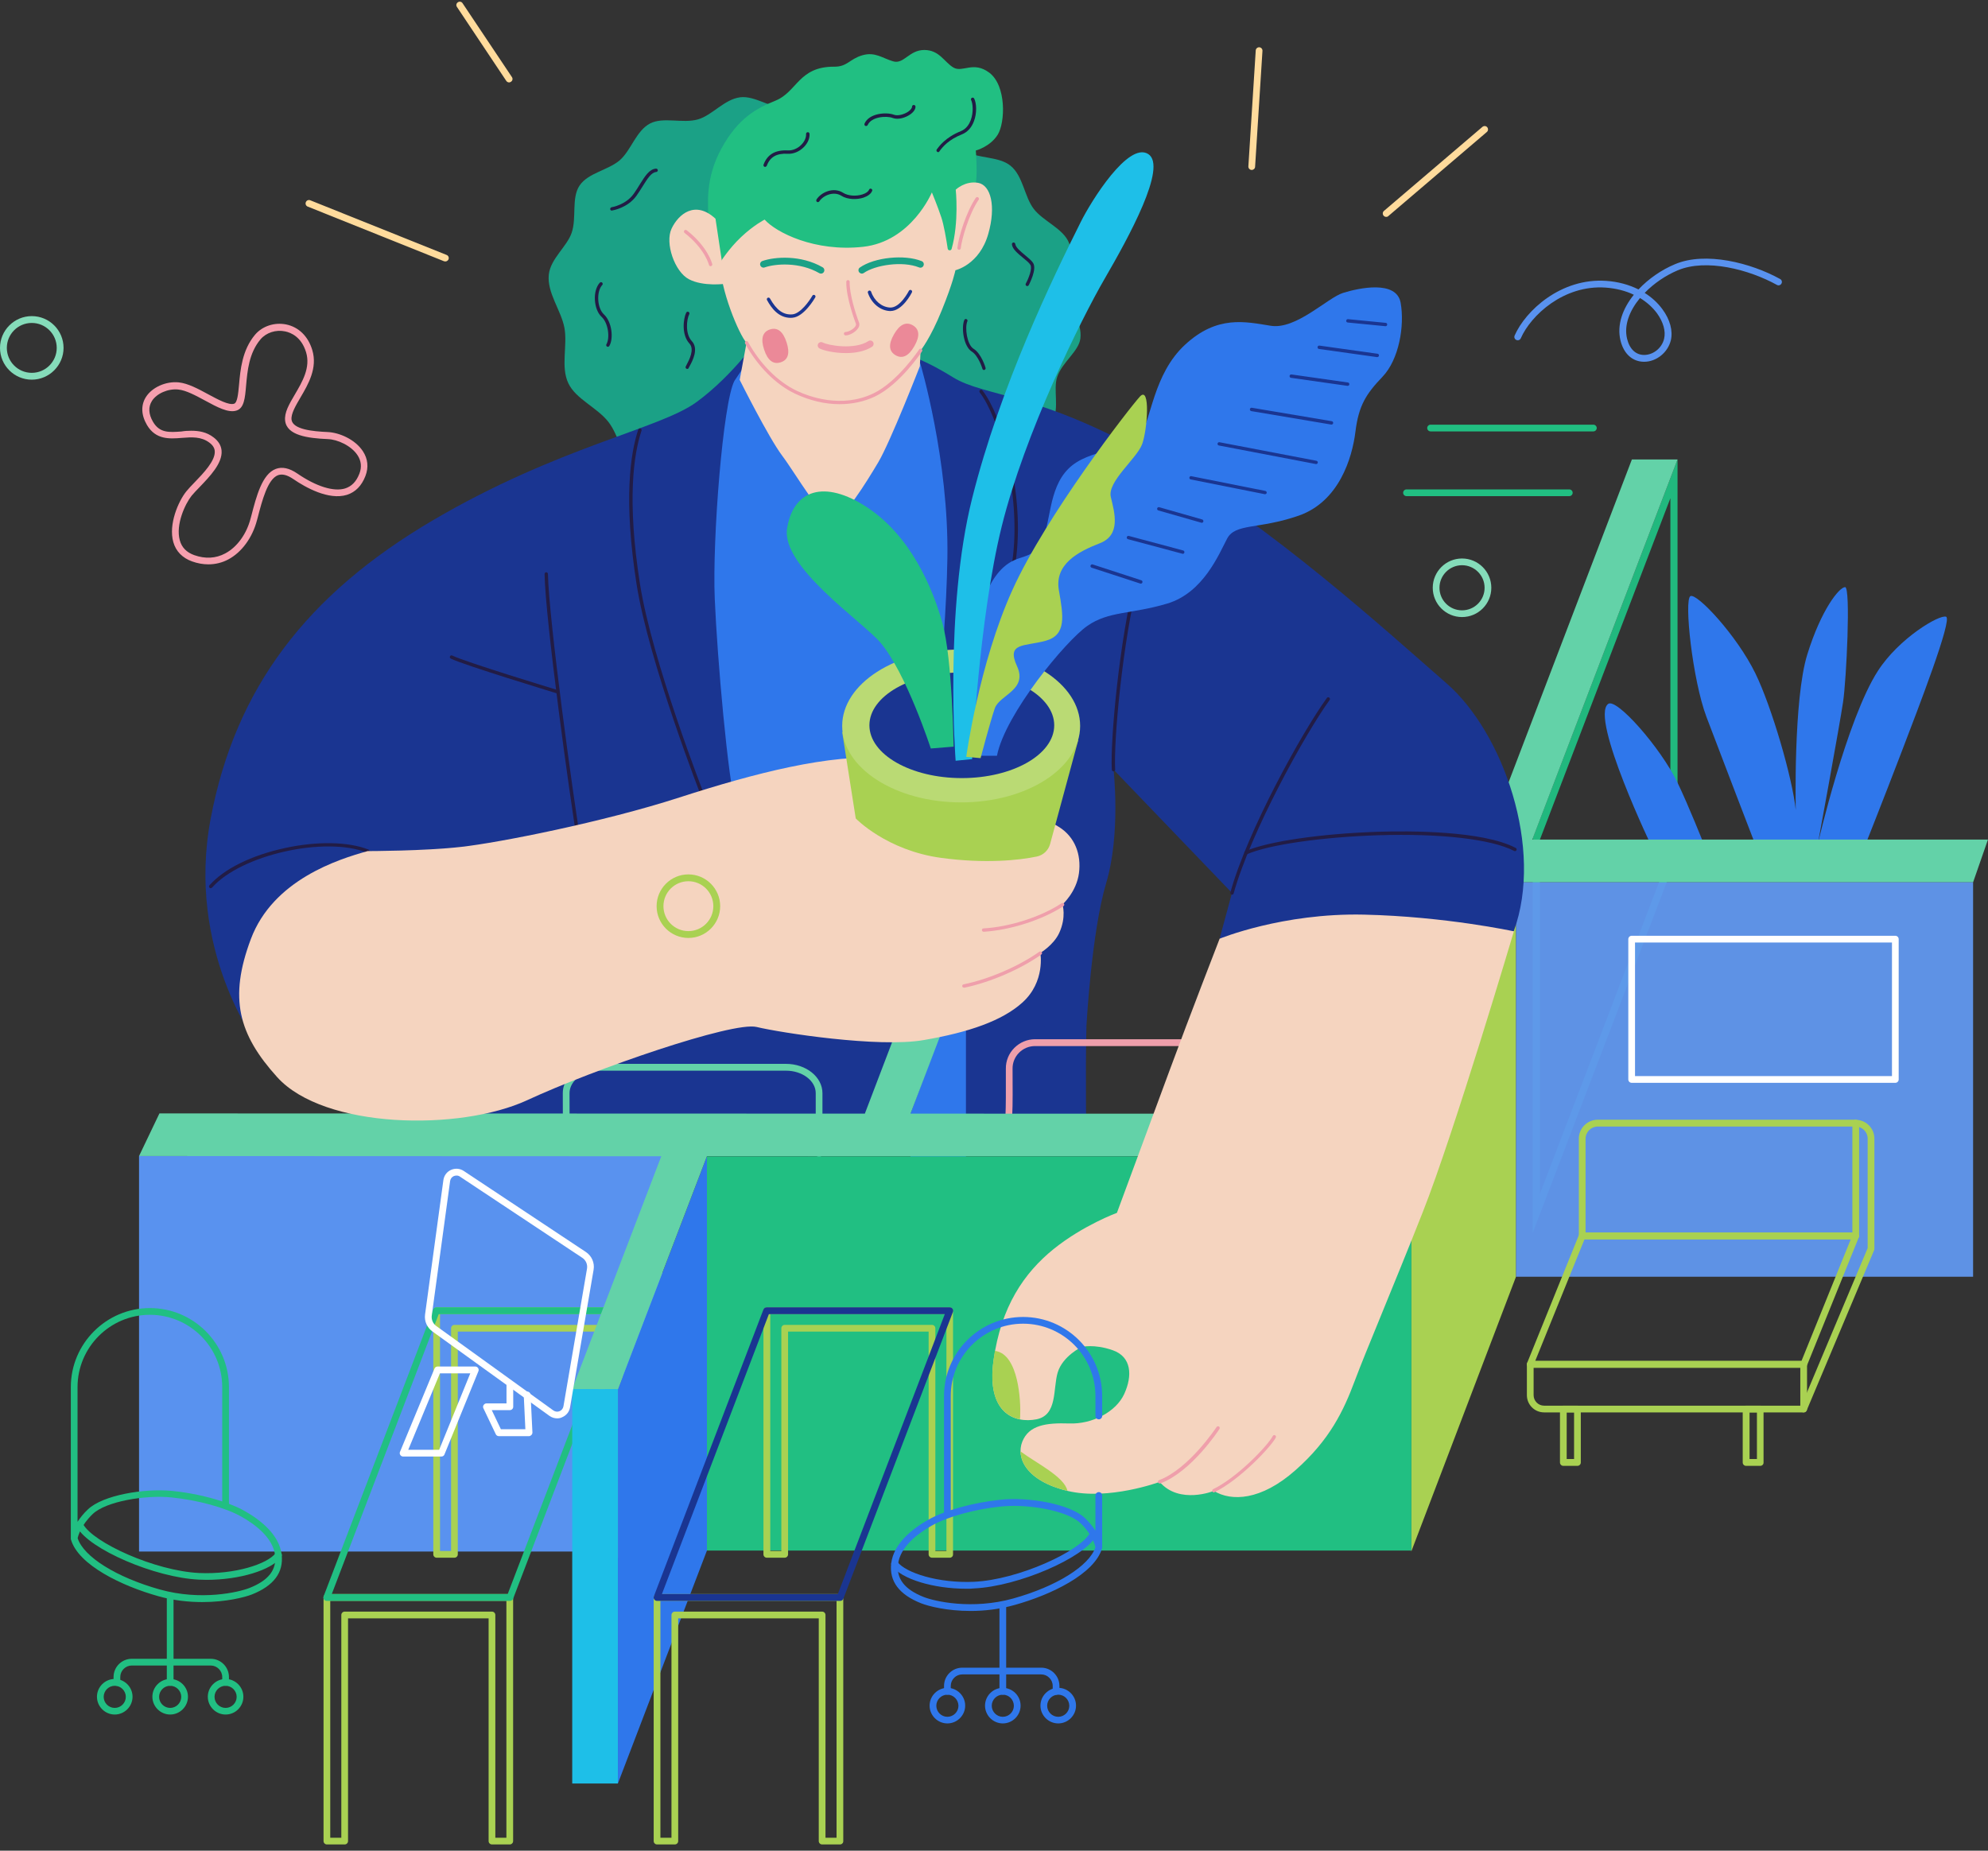<svg width="290" height="270" viewBox="0 0 290 270" fill="none" xmlns="http://www.w3.org/2000/svg">
<rect x="0" y="0" width="290" height="270" fill="#333333" stroke="none"/>
<path d="M158.484 149.719C158.31 156.38 158.484 167.708 158.484 167.708L70.137 165.904L72.652 149.703C72.652 149.703 106.684 136.207 117.19 137.821C127.711 139.466 158.484 149.719 158.484 149.719Z" fill="#1A3591"/>
<path d="M96.622 168.657H20.283V226.358H96.622V168.657Z" fill="#5992EF"/>
<path d="M29.523 233.731C27.545 233.731 25.33 233.51 23.052 232.861C17.862 231.405 11.439 228.368 10.347 224.602C10.347 224.586 10.331 224.555 10.331 224.539C10.331 224.507 10.331 224.475 10.331 224.444V202.373C10.331 196.013 15.505 190.839 21.865 190.839C28.226 190.839 33.399 196.013 33.399 202.373V219.397C34.269 219.729 35.06 220.077 35.709 220.457C37.971 221.738 40.74 223.89 41.088 226.817C41.389 229.412 39.933 231.358 36.737 232.624C35.677 233.035 32.972 233.731 29.523 233.731ZM11.328 224.412C12.198 227.133 16.992 230.124 23.321 231.896C29.317 233.573 34.791 232.307 36.389 231.674C39.158 230.583 40.376 229.032 40.123 226.896C39.823 224.381 37.307 222.45 35.234 221.28C32.893 219.951 28.89 218.859 25.014 218.463C21.169 218.084 15.442 219.033 13.511 220.9C11.819 222.529 11.407 224.032 11.328 224.412ZM21.865 191.82C16.043 191.82 11.312 196.55 11.312 202.373V222.023C11.676 221.469 12.151 220.837 12.815 220.219C14.999 218.115 21.043 217.118 25.109 217.514C27.64 217.767 30.235 218.321 32.418 219.049V202.373C32.418 196.55 27.688 191.82 21.865 191.82Z" fill="#21BF82"/>
<path d="M30.14 230.488C29.76 230.488 29.38 230.472 29.001 230.456C22.593 230.155 12.973 226.01 11.249 222.814C11.122 222.577 11.201 222.276 11.454 222.15C11.692 222.023 11.992 222.102 12.119 222.355C13.575 225.045 22.577 229.174 29.048 229.491C34.253 229.728 39.031 228.178 40.218 226.58C40.376 226.358 40.693 226.311 40.914 226.469C41.136 226.627 41.183 226.944 41.025 227.165C39.569 229.095 34.934 230.488 30.14 230.488Z" fill="#21BF82"/>
<path d="M32.909 250.138C31.485 250.138 30.314 248.967 30.314 247.543C30.314 246.119 31.485 244.949 32.909 244.949C34.333 244.949 35.503 246.119 35.503 247.543C35.503 248.967 34.349 250.138 32.909 250.138ZM32.909 245.945C32.023 245.945 31.295 246.673 31.295 247.559C31.295 248.445 32.023 249.173 32.909 249.173C33.795 249.173 34.523 248.445 34.523 247.559C34.523 246.673 33.795 245.945 32.909 245.945Z" fill="#21BF82"/>
<path d="M24.824 250.138C23.4 250.138 22.229 248.967 22.229 247.543C22.229 246.119 23.4 244.949 24.824 244.949C26.248 244.949 27.419 246.119 27.419 247.543C27.419 248.967 26.248 250.138 24.824 250.138ZM24.824 245.945C23.938 245.945 23.21 246.673 23.21 247.559C23.21 248.445 23.938 249.173 24.824 249.173C25.71 249.173 26.438 248.445 26.438 247.559C26.438 246.673 25.71 245.945 24.824 245.945Z" fill="#21BF82"/>
<path d="M16.739 250.138C15.315 250.138 14.144 248.967 14.144 247.543C14.144 246.119 15.315 244.949 16.739 244.949C18.163 244.949 19.334 246.119 19.334 247.543C19.334 248.967 18.163 250.138 16.739 250.138ZM16.739 245.945C15.853 245.945 15.125 246.673 15.125 247.559C15.125 248.445 15.853 249.173 16.739 249.173C17.625 249.173 18.353 248.445 18.353 247.559C18.353 246.673 17.625 245.945 16.739 245.945Z" fill="#21BF82"/>
<path d="M32.909 245.945C32.64 245.945 32.418 245.724 32.418 245.455V244.664C32.418 243.746 31.659 242.987 30.741 242.987H19.223C18.305 242.987 17.546 243.746 17.546 244.664V245.455C17.546 245.724 17.324 245.945 17.055 245.945C16.786 245.945 16.565 245.724 16.565 245.455V244.664C16.565 243.192 17.767 242.006 19.223 242.006H30.741C32.212 242.006 33.399 243.208 33.399 244.664V245.455C33.399 245.724 33.178 245.945 32.909 245.945Z" fill="#21BF82"/>
<path d="M24.824 245.945C24.555 245.945 24.334 245.724 24.334 245.455V232.94C24.334 232.671 24.555 232.449 24.824 232.449C25.093 232.449 25.314 232.671 25.314 232.94V245.455C25.314 245.724 25.093 245.945 24.824 245.945Z" fill="#21BF82"/>
<path d="M90.372 227.26H87.778C87.509 227.26 87.287 227.038 87.287 226.769V194.272H66.782V226.769C66.782 227.038 66.561 227.26 66.292 227.26H63.697C63.428 227.26 63.207 227.038 63.207 226.769V191.218C63.207 190.95 63.428 190.728 63.697 190.728H90.372C90.641 190.728 90.863 190.95 90.863 191.218V226.769C90.863 227.038 90.641 227.26 90.372 227.26ZM88.268 226.279H89.882V191.725H64.188V226.279H65.802V193.782C65.802 193.513 66.023 193.291 66.292 193.291H87.778C88.047 193.291 88.268 193.513 88.268 193.782V226.279Z" fill="#A9D152"/>
<path d="M74.361 269.092H71.766C71.497 269.092 71.276 268.871 71.276 268.602V236.104H50.771V268.602C50.771 268.871 50.55 269.092 50.281 269.092H47.686C47.417 269.092 47.196 268.871 47.196 268.602V233.051C47.196 232.782 47.417 232.56 47.686 232.56H74.361C74.63 232.56 74.852 232.782 74.852 233.051V268.602C74.852 268.871 74.63 269.092 74.361 269.092ZM72.257 268.111H73.871V233.557H48.176V268.111H49.79V235.614C49.79 235.345 50.012 235.123 50.281 235.123H71.766C72.035 235.123 72.257 235.345 72.257 235.614V268.111Z" fill="#A9D152"/>
<path d="M74.393 233.557H47.67C47.512 233.557 47.354 233.478 47.259 233.335C47.164 233.193 47.148 233.035 47.212 232.877L63.191 191.044C63.27 190.855 63.444 190.728 63.65 190.728H90.373C90.531 190.728 90.689 190.807 90.784 190.95C90.879 191.092 90.895 191.25 90.832 191.408L74.852 233.24C74.788 233.43 74.599 233.557 74.393 233.557ZM48.398 232.56H74.061L89.661 191.725H63.998L48.398 232.56Z" fill="#21BF82"/>
<path d="M103.125 226.216L90.135 260.201V202.658L103.125 168.689V226.216Z" fill="#2F77EB"/>
<path d="M221.153 186.25L205.87 226.358V168.831L221.153 128.723V186.25Z" fill="#A9D152"/>
<path d="M140.907 198.133L132.822 220.014V162.471L140.907 140.59V198.133Z" fill="#2F77EB"/>
<path d="M176.077 165.208C175.808 165.208 175.587 164.986 175.587 164.717V155.889C175.587 154.085 174.116 152.614 172.312 152.614H150.985C150.098 152.614 149.276 152.962 148.659 153.579C148.042 154.196 147.694 155.035 147.709 155.921C147.725 158.294 147.741 161.379 147.662 162.582C147.646 162.85 147.409 163.056 147.14 163.04C146.871 163.025 146.665 162.787 146.681 162.518C146.728 161.585 146.744 159.306 146.729 155.921C146.713 154.781 147.156 153.69 147.963 152.883C148.769 152.076 149.845 151.617 150.985 151.617H172.296C174.654 151.617 176.568 153.532 176.568 155.889V164.717C176.568 164.986 176.346 165.208 176.077 165.208Z" fill="#EF9FAB"/>
<path d="M119.484 168.799C119.215 168.799 118.994 168.578 118.994 168.309V159.481C118.994 157.677 117.048 156.205 114.659 156.205H87.414C86.037 156.205 84.772 156.68 83.949 157.519C83.379 158.104 83.079 158.784 83.079 159.496C83.095 161.87 83.111 164.971 83.031 166.173C83.016 166.442 82.778 166.648 82.509 166.632C82.24 166.616 82.035 166.379 82.05 166.11C82.114 165.176 82.129 162.898 82.098 159.512C82.082 158.531 82.493 157.582 83.253 156.823C84.265 155.794 85.784 155.209 87.414 155.209H114.659C117.586 155.209 119.975 157.123 119.975 159.481V168.309C119.975 168.578 119.753 168.799 119.484 168.799Z" fill="#63D2A8"/>
<g opacity="0.95">
<path d="M243.667 72.683V124.372L224.634 174.179V122.49L243.667 72.683ZM244.711 67.035L223.59 122.3V179.843L244.711 124.578V67.035Z" fill="#21BF82"/>
</g>
<path d="M241.136 123.93C241.136 123.93 231.896 104.738 234.586 102.697C235.804 101.764 242.212 109.057 244.664 114.089C246.294 117.443 248.62 123.328 248.62 123.328L256.008 123.091C256.008 123.091 250.977 110.022 248.936 104.611C246.895 99.216 245.629 87.461 246.594 86.97C247.56 86.496 253.382 92.73 256.072 98.251C258.461 103.156 261.467 113.487 261.957 118.17C261.957 118.17 261.593 102.096 263.634 95.498C265.675 88.901 268.317 85.657 269.156 85.657C269.994 85.657 269.346 99.216 268.855 102.444C268.381 105.687 265.185 123.075 265.185 123.075C265.185 123.075 269.377 104.96 273.934 97.887C277.019 93.093 282.937 89.613 283.886 89.977C284.851 90.34 279.851 103.267 277.415 109.643C274.899 116.24 271.656 124.404 271.656 124.404L241.136 123.93Z" fill="#2F77EB"/>
<path d="M223.526 122.49L244.711 67.035H238.05L201.598 162.486L132.821 162.471L141.223 140.447H134.562L126.16 162.471L23.257 162.439L20.283 168.657L96.463 168.689L83.474 202.657H90.135L103.124 168.689L205.869 168.704L221.153 128.723H287.825L289.992 122.49H223.526Z" fill="#63D2A8"/>
<path d="M90.135 202.658H83.474V260.201H90.135V202.658Z" fill="#1EBFE8"/>
<path d="M205.885 168.704H103.124V226.216H205.885V168.704Z" fill="#21BF82"/>
<path opacity="0.95" d="M287.825 128.723H221.153V186.266H287.825V128.723Z" fill="#6198EF"/>
<path d="M80.057 40.059C80.31 37.734 82.715 35.978 83.395 33.952C84.139 31.769 83.332 28.905 84.534 27.086C85.768 25.219 88.727 24.839 90.42 23.368C92.065 21.928 92.809 19.049 94.85 18.004C96.764 17.023 99.581 18.052 101.811 17.419C103.884 16.834 105.688 14.46 107.998 14.191C110.134 13.938 112.459 15.805 114.785 15.837C116.937 15.853 119.294 14.017 121.588 14.286C123.93 14.555 125.86 16.897 128.028 17.387C130.338 17.909 133.091 16.644 135.179 17.403C137.41 18.21 138.676 20.963 140.622 22.023C142.694 23.162 145.716 22.782 147.425 24.191C149.244 25.678 149.434 28.7 150.795 30.472C152.203 32.307 155.067 33.304 155.937 35.424C156.791 37.512 155.446 40.218 155.715 42.544C155.969 44.727 157.915 47.037 157.598 49.41C157.345 51.277 154.94 52.859 154.228 54.963C153.595 56.83 154.576 59.536 153.548 61.419C152.599 63.175 149.798 63.824 148.501 65.485C147.251 67.067 147.283 69.946 145.7 71.339C144.197 72.668 141.365 72.288 139.53 73.364C137.805 74.376 136.777 77.05 134.768 77.762C132.901 78.427 130.417 77.019 128.281 77.351C126.335 77.667 124.436 79.803 122.269 79.803C119.627 79.803 117.19 77.572 114.627 77.082C112.032 76.591 108.947 77.762 106.51 76.829C104.042 75.879 102.539 72.937 100.293 71.608C98.014 70.247 94.708 70.31 92.746 68.602C90.736 66.861 90.341 63.586 88.743 61.545C87.097 59.441 84.012 58.239 82.905 55.913C81.766 53.508 82.81 50.407 82.335 47.828C81.861 45.281 79.772 42.718 80.057 40.059Z" fill="#1BA186"/>
<path d="M113.092 14.698C116.304 13.416 116.478 9.698 121.699 9.73C123.598 9.745 123.914 8.622 125.781 8.068C127.664 7.515 128.755 8.511 130.306 8.954C131.856 9.397 132.616 7.293 134.831 7.293C137.046 7.293 137.758 9.081 139.087 9.856C140.416 10.631 141.982 8.859 144.308 10.6C146.824 12.483 146.649 17.878 145.542 19.65C144.434 21.422 142.346 21.96 142.346 21.96C142.346 21.96 142.678 26.042 142.235 27.038C141.792 28.035 138.976 38.794 138.976 38.794L104.928 39.395C104.928 39.395 103.488 34.538 103.378 32.228C103.267 29.918 102.824 26.042 105.26 21.627C107.681 17.229 110.339 15.805 113.092 14.698Z" fill="#21BF82"/>
<path d="M104.374 31.911C101.4 29.158 98.963 31.247 97.967 33.351C96.97 35.455 98.41 39.648 100.498 40.74C102.602 41.847 105.798 41.404 105.798 41.404L104.374 31.911Z" fill="#F5D4BF"/>
<path d="M121.05 50.027C129.689 50.027 134.372 52.179 139.039 55.058C143.723 57.938 151.633 57.21 168.547 66.94C185.46 76.655 202.737 92.492 211.012 99.691C219.286 106.89 225.219 123.803 220.821 135.859L177.913 136.935L179.717 130.274L162.439 112.285C162.439 112.285 163.515 121.635 161.364 128.834C159.212 136.033 158.484 149.703 158.484 149.703L37.449 152.218C37.449 152.218 27.134 138.549 30.725 119.468C34.317 100.387 44.759 86.717 63.112 75.927C81.465 65.137 96.226 62.605 101.621 58.65C107.017 54.694 110.972 48.935 110.972 48.935L121.05 50.027Z" fill="#1A3591"/>
<path d="M102.587 116.493C102.492 116.493 102.397 116.43 102.349 116.335C102.27 116.145 94.644 96.621 92.856 85.214C90.942 72.952 91.939 66.181 93.109 62.668C93.157 62.542 93.299 62.463 93.426 62.51C93.552 62.558 93.632 62.7 93.584 62.827C92.429 66.291 91.448 72.968 93.347 85.135C95.119 96.495 102.729 115.955 102.808 116.145C102.856 116.272 102.792 116.414 102.666 116.462C102.634 116.493 102.602 116.493 102.587 116.493Z" fill="#221C45"/>
<path d="M140.843 108.345C140.811 108.345 140.796 108.345 140.764 108.329C140.637 108.282 140.574 108.139 140.606 108.013C140.669 107.839 146.729 90.53 147.789 80.958C148.263 76.639 147.899 71.592 146.729 66.719C145.748 62.637 144.292 59.014 142.916 57.257C142.837 57.147 142.852 56.988 142.963 56.909C143.074 56.83 143.232 56.846 143.311 56.957C146.112 60.517 149.355 71.386 148.279 81.005C147.203 90.641 141.128 107.997 141.065 108.171C141.049 108.282 140.954 108.345 140.843 108.345Z" fill="#221C45"/>
<path d="M84.471 123.217C84.36 123.217 84.249 123.138 84.234 123.012C83.158 116.557 79.55 90.467 79.44 83.743C79.44 83.6 79.55 83.49 79.677 83.49C79.819 83.49 79.93 83.6 79.93 83.727C80.057 90.419 83.648 116.462 84.724 122.917C84.74 123.043 84.661 123.186 84.518 123.202C84.487 123.217 84.487 123.217 84.471 123.217Z" fill="#221C45"/>
<path d="M81.228 101.146C81.212 101.146 81.18 101.146 81.148 101.131C80.595 100.956 67.668 97.033 65.754 96.084C65.628 96.02 65.58 95.878 65.643 95.751C65.707 95.625 65.849 95.577 65.976 95.641C67.858 96.574 81.164 100.624 81.291 100.656C81.418 100.703 81.497 100.83 81.449 100.956C81.433 101.067 81.338 101.146 81.228 101.146Z" fill="#221C45"/>
<path d="M30.725 129.578C30.662 129.578 30.614 129.562 30.567 129.514C30.472 129.419 30.456 129.261 30.551 129.166C32.671 126.761 36.674 124.784 41.563 123.724C46.277 122.695 50.834 122.79 53.745 123.945C53.872 123.993 53.935 124.135 53.888 124.262C53.84 124.388 53.698 124.451 53.571 124.404C47.432 121.952 35.155 124.705 30.931 129.499C30.867 129.546 30.788 129.578 30.725 129.578Z" fill="#221C45"/>
<path d="M162.439 112.538C162.313 112.538 162.202 112.443 162.186 112.301C161.949 108.124 163.23 93.663 165.667 84.043C165.699 83.917 165.841 83.838 165.968 83.869C166.094 83.901 166.173 84.043 166.142 84.17C163.721 93.758 162.439 108.14 162.677 112.285C162.692 112.411 162.582 112.538 162.439 112.538Z" fill="#221C45"/>
<path d="M179.717 130.527C179.701 130.527 179.669 130.527 179.653 130.511C179.527 130.479 179.448 130.337 179.479 130.21C181.963 121.208 190.001 106.715 193.561 101.827C193.64 101.716 193.798 101.684 193.909 101.779C194.019 101.858 194.051 102.016 193.956 102.127C190.428 107 182.438 121.414 179.954 130.353C179.922 130.464 179.827 130.527 179.717 130.527Z" fill="#221C45"/>
<path d="M181.757 124.657C181.662 124.657 181.568 124.594 181.536 124.515C181.488 124.388 181.536 124.246 181.662 124.183C184.937 122.759 192.706 121.619 201.012 121.35C205.442 121.208 216.248 121.161 221.106 123.708C221.232 123.771 221.28 123.914 221.216 124.04C221.153 124.167 221.011 124.214 220.884 124.151C217.593 122.426 210.173 121.572 201.028 121.857C192.785 122.126 185.08 123.233 181.868 124.641C181.821 124.641 181.789 124.657 181.757 124.657Z" fill="#221C45"/>
<path d="M107.143 55.549C105.466 58.666 103.9 78.696 104.264 87.334C104.627 95.973 106.178 113.725 107.38 117.917L135.448 115.639C135.448 115.639 137.963 95.846 138.201 81.449C138.438 67.051 134.245 53.017 134.245 53.017L108.963 52.843L107.143 55.549Z" fill="#2F77EB"/>
<path d="M105.039 38.319C105.039 42.179 107.792 48.809 108.899 50.011L107.903 55.422C107.903 55.422 112.095 63.808 114.089 66.466C116.082 69.108 120.053 76.069 121.588 75.848C123.123 75.626 126.335 70.437 128.107 67.462C129.879 64.488 134.182 53.444 134.182 53.444L134.293 51.135C134.293 51.135 135.733 49.362 137.378 45.281C139.039 41.199 139.372 39.427 139.372 39.427C139.372 39.427 142.884 38.636 144.165 34.126C145.32 30.092 144.545 27.007 142.678 26.674C140.796 26.342 139.419 27.671 139.419 27.671C139.419 27.671 139.925 32.386 138.818 36.31C138.739 36.61 138.296 36.579 138.248 36.278C138.043 34.917 137.679 32.782 137.315 31.706C136.761 30.044 135.938 28.067 135.938 28.067C135.938 28.067 132.964 35.234 125.892 36.009C118.835 36.784 113.203 33.905 111.541 32.038C111.541 32.038 109.991 32.813 108.124 34.569C106.257 36.326 105.039 38.319 105.039 38.319Z" fill="#F5D4BF"/>
<path d="M53.635 124.167C49.316 125.369 39.839 128.359 36.595 136.998C33.352 145.637 34.791 150.905 40.44 157.155C47.275 164.717 67.067 165.065 76.908 160.509C86.749 155.952 106.89 148.991 110.371 149.829C113.852 150.668 128.123 152.883 134.72 151.744C141.381 150.605 146.191 148.912 149.118 146.285C152.535 143.232 151.76 139.023 151.76 139.023C151.76 139.023 153.706 137.868 154.513 136.112C155.589 133.77 154.988 131.951 154.988 131.951C154.988 131.951 157.029 130.147 157.393 127.394C157.756 124.641 156.791 122.11 154.513 120.67C152.235 119.23 137.362 111.193 129.199 110.592C121.035 109.991 110.244 112.744 99.09 116.351C87.936 119.958 72.7 122.949 67.305 123.55C61.91 124.167 53.635 124.167 53.635 124.167Z" fill="#F5D4BF"/>
<path d="M143.485 135.938C143.359 135.938 143.248 135.843 143.232 135.701C143.232 135.558 143.327 135.447 143.469 135.447C147.33 135.226 151.902 133.739 154.861 131.777C154.972 131.698 155.13 131.729 155.209 131.84C155.288 131.951 155.256 132.109 155.146 132.188C152.108 134.182 147.44 135.701 143.485 135.938Z" fill="#EF9FAB"/>
<path d="M140.606 144.086C140.495 144.086 140.384 144.007 140.368 143.896C140.337 143.77 140.432 143.627 140.558 143.611C144.261 142.852 148.596 140.985 151.618 138.849C151.728 138.77 151.887 138.802 151.966 138.912C152.045 139.023 152.013 139.181 151.902 139.26C148.833 141.428 144.419 143.327 140.653 144.102C140.637 144.086 140.622 144.086 140.606 144.086Z" fill="#EF9FAB"/>
<path d="M177.913 136.951C177.913 136.951 187.089 133.169 198.971 133.438C210.853 133.707 220.837 135.875 220.837 135.875C220.837 135.875 212.135 165.24 207.547 176.837C202.958 188.45 199.24 197.136 197.626 201.455C196.013 205.774 194.003 210.062 188.956 214.508C183.925 218.954 179.606 219.064 177.074 217.514C177.074 217.514 172.043 219.555 169.164 216.201C169.164 216.201 161.727 218.954 155.731 217.514C149.735 216.074 148.168 212.72 149.133 210.315C150.099 207.91 152.614 207.562 155.968 207.673C159.323 207.799 162.803 205.996 164.006 203.354C165.208 200.711 165.082 197.958 162.329 196.993C159.576 196.028 157.772 196.519 157.772 196.519C157.772 196.519 155.019 197.832 154.291 200.237C153.579 202.642 154.291 206.47 151.174 207.072C148.058 207.673 143.849 206.233 144.941 198.433C146.017 190.633 149.387 185.713 153.69 182.232C158.009 178.751 162.93 176.947 162.93 176.947C162.93 176.947 168.088 163.009 170.603 156.19C173.467 148.405 177.913 136.951 177.913 136.951Z" fill="#F5D4BF"/>
<path d="M169.163 216.422C169.068 216.422 168.973 216.359 168.926 216.264C168.878 216.137 168.942 215.995 169.068 215.948C173.435 214.318 177.422 208.242 177.47 208.195C177.549 208.084 177.691 208.053 177.818 208.116C177.928 208.195 177.96 208.337 177.897 208.464C177.739 208.717 173.783 214.729 169.258 216.422C169.211 216.422 169.179 216.422 169.163 216.422Z" fill="#EF9FAB"/>
<path d="M177.074 217.735C176.979 217.735 176.9 217.688 176.853 217.593C176.79 217.466 176.837 217.324 176.964 217.261C180.508 215.552 184.953 210.885 185.665 209.508C185.729 209.381 185.871 209.334 185.998 209.397C186.124 209.461 186.172 209.603 186.108 209.73C185.365 211.138 180.792 215.947 177.185 217.688C177.153 217.735 177.106 217.735 177.074 217.735Z" fill="#EF9FAB"/>
<path d="M148.785 207.072C148.801 206.945 148.817 206.787 148.817 206.644C148.928 204.366 148.58 197.705 145.273 197.104C145.226 197.088 145.178 197.088 145.131 197.088C145.052 197.531 144.988 197.974 144.925 198.433C144.102 204.319 146.317 206.581 148.785 207.072Z" fill="#A9D152"/>
<path d="M148.944 211.802L148.865 211.755C148.912 213.907 150.858 216.343 155.715 217.514C155.304 215.457 151.096 213.416 148.944 211.802Z" fill="#A9D152"/>
<path d="M113.883 52.859C112.791 53.207 111.985 52.59 111.462 50.992C110.94 49.41 111.241 48.413 112.317 48.065C113.408 47.717 114.215 48.334 114.738 49.932C115.26 51.53 114.975 52.511 113.883 52.859Z" fill="#EB8998"/>
<path d="M130.654 51.831C129.657 51.261 129.578 50.233 130.401 48.793C131.223 47.337 132.157 46.894 133.138 47.448C134.135 48.018 134.214 49.046 133.391 50.486C132.568 51.941 131.635 52.4 130.654 51.831Z" fill="#EB8998"/>
<path d="M115.354 46.372C113.535 46.372 112.506 44.901 111.889 43.778C111.826 43.651 111.874 43.508 111.984 43.445C112.111 43.382 112.253 43.429 112.317 43.54C113.266 45.233 114.263 45.961 115.56 45.866C116.762 45.787 118.091 43.872 118.503 43.145C118.566 43.018 118.724 42.986 118.835 43.05C118.962 43.113 118.993 43.271 118.93 43.382C118.867 43.493 117.3 46.23 115.592 46.356C115.513 46.372 115.433 46.372 115.354 46.372Z" fill="#1A3591"/>
<path d="M129.894 45.376C129.863 45.376 129.831 45.376 129.799 45.376C128.391 45.312 127.11 44.236 126.604 42.718C126.556 42.591 126.635 42.449 126.762 42.401C126.888 42.354 127.031 42.433 127.078 42.559C127.521 43.888 128.629 44.806 129.831 44.869C131.303 44.948 132.568 42.464 132.584 42.433C132.647 42.306 132.79 42.259 132.916 42.322C133.043 42.385 133.09 42.528 133.027 42.654C132.964 42.781 131.651 45.376 129.894 45.376Z" fill="#1A3591"/>
<path d="M123.392 51.514C121.699 51.514 120.117 51.135 119.547 50.834C119.31 50.708 119.215 50.407 119.341 50.169C119.468 49.932 119.769 49.837 120.006 49.964C120.844 50.407 124.673 51.071 126.683 49.758C126.904 49.616 127.221 49.679 127.363 49.901C127.505 50.122 127.442 50.438 127.221 50.581C126.16 51.277 124.737 51.514 123.392 51.514Z" fill="#EF9FAB"/>
<path d="M119.769 39.917C119.69 39.917 119.595 39.901 119.516 39.854C116.652 38.193 113.108 38.462 111.542 39.015C111.288 39.11 111.004 38.968 110.909 38.715C110.814 38.462 110.956 38.177 111.209 38.082C113.013 37.449 116.826 37.164 120.006 38.999C120.243 39.142 120.323 39.443 120.18 39.68C120.101 39.822 119.943 39.917 119.769 39.917Z" fill="#1BA186"/>
<path d="M125.734 39.917C125.575 39.917 125.433 39.838 125.322 39.711C125.164 39.49 125.211 39.173 125.433 39.031C127.553 37.544 131.936 37.085 134.451 38.097C134.704 38.193 134.831 38.493 134.72 38.746C134.625 38.999 134.325 39.126 134.071 39.015C131.635 38.034 127.648 38.667 125.987 39.838C125.923 39.885 125.828 39.917 125.734 39.917Z" fill="#1BA186"/>
<path d="M123.36 48.935C123.218 48.935 123.107 48.825 123.107 48.682C123.107 48.54 123.218 48.429 123.36 48.429C123.74 48.429 124.452 48.065 124.752 47.638C124.863 47.48 124.895 47.337 124.847 47.211C124.784 47.053 123.392 43.398 123.455 41.104C123.455 40.961 123.582 40.851 123.708 40.866C123.851 40.866 123.945 40.977 123.945 41.12C123.898 42.876 124.816 45.755 125.306 47.037C125.385 47.227 125.417 47.543 125.164 47.907C124.752 48.508 123.882 48.935 123.36 48.935Z" fill="#EF9FAB"/>
<path d="M103.662 38.841C103.552 38.841 103.457 38.762 103.425 38.651C103.425 38.636 102.824 36.294 99.865 33.984C99.754 33.905 99.739 33.747 99.818 33.636C99.897 33.525 100.055 33.509 100.166 33.589C103.267 36.009 103.868 38.43 103.9 38.525C103.931 38.651 103.852 38.794 103.71 38.825C103.694 38.841 103.678 38.841 103.662 38.841Z" fill="#EF9FAB"/>
<path d="M139.91 36.436C139.894 36.436 139.894 36.436 139.878 36.436C139.736 36.42 139.641 36.294 139.657 36.167C139.831 34.538 140.97 30.867 142.346 28.858C142.425 28.747 142.584 28.715 142.694 28.795C142.805 28.874 142.837 29.032 142.758 29.143C141.334 31.247 140.305 34.87 140.147 36.231C140.147 36.341 140.036 36.436 139.91 36.436Z" fill="#EF9FAB"/>
<path d="M122.474 58.966C120.338 58.966 118.123 58.444 115.972 57.431C113.171 56.102 110.513 53.429 108.694 50.122C108.63 49.995 108.678 49.853 108.789 49.79C108.915 49.726 109.058 49.774 109.121 49.885C110.893 53.112 113.472 55.691 116.177 56.989C117.997 57.859 122.743 59.631 127.395 57.4C130.939 55.707 134.056 51.024 134.087 50.976C134.166 50.866 134.309 50.834 134.435 50.913C134.546 50.992 134.578 51.135 134.499 51.261C134.372 51.451 131.271 56.102 127.616 57.859C126.034 58.602 124.294 58.966 122.474 58.966Z" fill="#EF9FAB"/>
<path d="M111.604 24.349C111.573 24.349 111.541 24.349 111.525 24.333C111.399 24.285 111.335 24.143 111.383 24.016C111.937 22.529 113.092 21.849 114.943 21.944C115.623 21.975 116.351 21.675 116.889 21.121C117.363 20.646 117.617 20.077 117.585 19.555C117.569 19.412 117.68 19.302 117.822 19.286C117.965 19.27 118.075 19.381 118.091 19.523C118.139 20.188 117.822 20.899 117.253 21.469C116.604 22.118 115.734 22.482 114.927 22.434C113.313 22.339 112.332 22.893 111.858 24.174C111.794 24.285 111.699 24.349 111.604 24.349Z" fill="#221C45"/>
<path d="M119.31 29.491C119.262 29.491 119.215 29.475 119.183 29.459C119.072 29.38 119.041 29.238 119.104 29.111C119.753 28.082 121.556 27.212 122.996 28.13C123.692 28.573 124.847 28.668 125.797 28.367C126.303 28.209 126.667 27.956 126.777 27.671C126.825 27.545 126.967 27.481 127.094 27.545C127.22 27.592 127.284 27.735 127.22 27.861C127.046 28.288 126.588 28.62 125.939 28.842C125.037 29.127 123.676 29.158 122.727 28.557C121.556 27.829 120.038 28.557 119.5 29.396C119.468 29.443 119.389 29.491 119.31 29.491Z" fill="#221C45"/>
<path d="M126.335 18.384C126.303 18.384 126.271 18.384 126.24 18.368C126.113 18.321 126.066 18.163 126.113 18.036C126.778 16.501 129.309 16.327 130.401 16.738C130.986 16.96 131.904 16.675 132.473 16.296C132.821 16.058 133.043 15.773 133.043 15.568C133.043 15.425 133.154 15.315 133.296 15.315C133.438 15.315 133.549 15.425 133.549 15.568C133.549 15.947 133.264 16.359 132.758 16.707C132.094 17.166 131.018 17.514 130.227 17.213C129.293 16.849 127.094 17.039 126.572 18.242C126.524 18.337 126.429 18.384 126.335 18.384Z" fill="#221C45"/>
<path d="M136.856 22.197C136.808 22.197 136.761 22.181 136.713 22.149C136.603 22.07 136.571 21.912 136.65 21.801C136.967 21.374 137.9 20.045 140.147 19.143C140.985 18.811 141.397 18.083 141.602 17.545C142.029 16.406 141.919 15.109 141.666 14.603C141.602 14.476 141.65 14.334 141.776 14.27C141.903 14.207 142.045 14.255 142.109 14.381C142.457 15.061 142.536 16.501 142.061 17.719C141.713 18.637 141.112 19.286 140.321 19.602C138.422 20.362 137.536 21.374 137.03 22.086C136.998 22.165 136.935 22.197 136.856 22.197Z" fill="#221C45"/>
<path d="M89.249 30.725C89.122 30.725 89.027 30.63 89.011 30.519C88.996 30.377 89.091 30.266 89.217 30.234C89.233 30.234 91.29 29.902 92.445 28.272C92.777 27.798 93.078 27.339 93.347 26.88C94.122 25.646 94.723 24.681 95.688 24.602C95.831 24.586 95.941 24.697 95.957 24.823C95.973 24.966 95.862 25.076 95.736 25.092C95.024 25.14 94.47 26.026 93.774 27.133C93.505 27.576 93.188 28.067 92.856 28.541C91.575 30.345 89.391 30.693 89.296 30.709C89.281 30.725 89.265 30.725 89.249 30.725Z" fill="#221C45"/>
<path d="M88.679 50.597C88.632 50.597 88.6 50.581 88.553 50.565C88.442 50.502 88.395 50.343 88.458 50.233C88.996 49.315 88.743 47.132 87.762 46.23C87.208 45.724 86.844 44.806 86.781 43.778C86.718 42.749 86.987 41.8 87.493 41.246C87.588 41.151 87.746 41.135 87.841 41.23C87.936 41.325 87.952 41.483 87.857 41.578C87.43 42.037 87.224 42.844 87.271 43.746C87.319 44.648 87.635 45.439 88.094 45.866C89.265 46.942 89.534 49.378 88.885 50.47C88.838 50.549 88.758 50.597 88.679 50.597Z" fill="#221C45"/>
<path d="M100.261 53.824C100.229 53.824 100.198 53.824 100.166 53.808C100.04 53.761 99.976 53.618 100.024 53.492C100.055 53.413 100.103 53.318 100.182 53.175C100.53 52.511 101.353 50.961 100.562 50.106C99.407 48.856 99.66 46.515 100.103 45.613C100.166 45.486 100.309 45.439 100.435 45.502C100.562 45.565 100.609 45.708 100.546 45.834C100.15 46.609 99.929 48.714 100.926 49.774C101.954 50.881 101.02 52.653 100.609 53.397C100.546 53.508 100.498 53.618 100.467 53.666C100.451 53.761 100.356 53.824 100.261 53.824Z" fill="#221C45"/>
<path d="M149.846 41.736C149.798 41.736 149.767 41.721 149.735 41.705C149.608 41.642 149.577 41.483 149.64 41.373C150.067 40.582 150.621 39.158 150.304 38.636C150.13 38.335 149.687 37.987 149.229 37.607C148.469 36.974 147.678 36.341 147.615 35.645C147.599 35.503 147.71 35.392 147.836 35.376C147.963 35.36 148.089 35.471 148.105 35.598C148.153 36.088 148.881 36.69 149.529 37.227C150.02 37.639 150.494 38.019 150.716 38.382C151.27 39.3 150.178 41.373 150.067 41.61C150.02 41.689 149.941 41.736 149.846 41.736Z" fill="#221C45"/>
<path d="M143.549 53.982C143.438 53.982 143.343 53.919 143.311 53.808C143.311 53.792 142.742 51.91 141.761 51.293C140.574 50.565 140.195 47.812 140.669 46.689C140.717 46.562 140.859 46.499 140.986 46.562C141.112 46.609 141.176 46.752 141.112 46.879C140.717 47.812 141.065 50.296 142.014 50.881C143.153 51.578 143.754 53.587 143.77 53.666C143.802 53.792 143.739 53.935 143.596 53.967C143.596 53.982 143.58 53.982 143.549 53.982Z" fill="#221C45"/>
<path d="M122.854 106.811L124.831 119.404C124.831 119.404 129.325 124.088 137.33 125.164C143.675 126.018 148.659 125.512 151.269 124.958C152.203 124.752 152.931 124.056 153.184 123.138L157.297 107.966L122.854 106.811Z" fill="#A9D152"/>
<path d="M140.21 117.063C149.796 117.063 157.566 112.069 157.566 105.909C157.566 99.749 149.796 94.755 140.21 94.755C130.624 94.755 122.854 99.749 122.854 105.909C122.854 112.069 130.624 117.063 140.21 117.063Z" fill="#BADA74"/>
<path d="M140.305 113.519C147.75 113.519 153.785 110.069 153.785 105.814C153.785 101.558 147.75 98.109 140.305 98.109C132.86 98.109 126.825 101.558 126.825 105.814C126.825 110.069 132.86 113.519 140.305 113.519Z" fill="#1A3591"/>
<path d="M135.78 109.2C135.78 109.2 132.189 98.14 128.407 93.726C125.781 90.657 113.915 82.667 114.817 77.082C115.718 71.497 120.212 69.883 126.509 74.028C132.806 78.174 136.049 85.72 137.489 90.942C138.929 96.163 139.103 108.931 139.103 108.931L135.78 109.2Z" fill="#21BF82"/>
<path d="M146.365 82.778C148.627 80.721 150.447 81.812 151.886 79.186C153.326 76.544 152.852 71.386 155.842 68.396C158.848 65.39 164.591 65.88 166.284 63.602C167.961 61.324 168.198 54.599 172.882 50.28C177.565 45.961 181.631 46.926 185.365 47.527C189.083 48.128 193.639 43.445 195.918 42.733C198.196 42.021 203.718 40.819 204.319 44.173C204.92 47.527 204.082 52.448 201.677 54.963C199.272 57.479 198.196 59.156 197.721 63.001C197.247 66.845 195.317 73.19 189.447 75.231C183.561 77.272 180.207 76.306 179.005 78.585C177.802 80.863 175.524 86.496 170.255 88.062C164.971 89.628 161.743 89.138 158.626 91.305C155.51 93.457 146.634 104.137 145.431 110.26H140.97C140.97 110.26 139.894 88.663 146.365 82.778Z" fill="#2F77EB"/>
<path d="M157.645 32.402C153.579 40.534 145.89 56.387 141.808 72.715C137.726 89.027 139.403 110.987 139.403 110.987L141.808 110.75C141.808 110.75 142.773 90.356 146.127 76.797C149.482 63.238 157.645 46.689 161.126 40.692C164.607 34.696 170.366 24.254 167.486 22.466C164.591 20.646 159.196 29.285 157.645 32.402Z" fill="#1EBFE8"/>
<path d="M140.954 110.418C140.954 110.418 142.773 96.922 147.694 86.053C152.614 75.199 164.734 59.551 166.284 57.859C167.835 56.166 167.392 62.7 166.601 64.82C165.809 66.924 161.49 70.279 162.044 72.525C162.582 74.772 163.563 78.063 160.414 79.265C157.266 80.483 153.801 82.319 154.465 86.116C155.13 89.913 155.589 92.65 152.519 93.489C149.45 94.327 146.76 93.71 148.358 97.191C149.956 100.672 145.795 101.368 145.115 103.346C144.435 105.323 143.042 110.608 143.042 110.608L140.954 110.418Z" fill="#A9D152"/>
<path d="M202.12 47.59C202.104 47.59 202.104 47.59 202.088 47.59L196.598 47.053C196.456 47.037 196.361 46.926 196.376 46.784C196.392 46.641 196.519 46.546 196.645 46.562L202.136 47.1C202.278 47.116 202.373 47.227 202.357 47.369C202.341 47.496 202.246 47.59 202.12 47.59Z" fill="#1A3591"/>
<path d="M200.902 52.1C200.886 52.1 200.886 52.1 200.87 52.1L192.405 50.913C192.263 50.897 192.184 50.771 192.2 50.628C192.216 50.486 192.342 50.407 192.485 50.422L200.949 51.609C201.091 51.625 201.171 51.752 201.155 51.894C201.139 52.005 201.028 52.1 200.902 52.1Z" fill="#1A3591"/>
<path d="M196.582 56.292C196.566 56.292 196.566 56.292 196.551 56.292L188.323 55.122C188.181 55.106 188.102 54.979 188.118 54.837C188.134 54.694 188.26 54.615 188.403 54.631L196.63 55.802C196.772 55.818 196.851 55.944 196.835 56.087C196.82 56.213 196.709 56.292 196.582 56.292Z" fill="#1A3591"/>
<path d="M194.241 61.941C194.225 61.941 194.209 61.941 194.193 61.941L182.533 59.979C182.406 59.963 182.311 59.836 182.327 59.694C182.343 59.567 182.469 59.472 182.612 59.488L194.272 61.45C194.399 61.466 194.494 61.593 194.478 61.735C194.462 61.846 194.351 61.941 194.241 61.941Z" fill="#1A3591"/>
<path d="M191.994 67.7C191.978 67.7 191.962 67.7 191.946 67.7L177.802 64.994C177.675 64.963 177.58 64.836 177.612 64.709C177.644 64.583 177.77 64.488 177.897 64.52L192.041 67.225C192.168 67.257 192.263 67.383 192.231 67.51C192.215 67.621 192.105 67.7 191.994 67.7Z" fill="#1A3591"/>
<path d="M184.542 72.098C184.526 72.098 184.51 72.098 184.495 72.098L173.688 69.947C173.562 69.915 173.467 69.788 173.499 69.662C173.53 69.535 173.657 69.44 173.783 69.472L184.589 71.624C184.716 71.655 184.811 71.782 184.779 71.908C184.764 72.019 184.653 72.098 184.542 72.098Z" fill="#1A3591"/>
<path d="M175.302 76.275C175.287 76.275 175.255 76.275 175.239 76.259L168.974 74.471C168.847 74.44 168.768 74.297 168.8 74.171C168.831 74.044 168.974 73.965 169.1 73.997L175.366 75.785C175.492 75.816 175.571 75.959 175.54 76.085C175.508 76.196 175.413 76.275 175.302 76.275Z" fill="#1A3591"/>
<path d="M172.534 80.8C172.518 80.8 172.486 80.8 172.47 80.784L164.544 78.664C164.417 78.632 164.338 78.49 164.37 78.363C164.401 78.237 164.544 78.158 164.67 78.189L172.597 80.309C172.724 80.341 172.803 80.484 172.771 80.61C172.739 80.737 172.644 80.8 172.534 80.8Z" fill="#1A3591"/>
<path d="M166.41 85.151C166.379 85.151 166.363 85.151 166.331 85.135L159.243 82.825C159.117 82.778 159.038 82.651 159.085 82.509C159.132 82.382 159.259 82.303 159.401 82.35L166.489 84.66C166.616 84.708 166.695 84.834 166.648 84.977C166.6 85.088 166.505 85.151 166.41 85.151Z" fill="#1A3591"/>
<path d="M138.549 227.26H135.954C135.685 227.26 135.464 227.038 135.464 226.769V194.272H114.959V226.769C114.959 227.038 114.738 227.26 114.469 227.26H111.858C111.589 227.26 111.368 227.038 111.368 226.769V191.218C111.368 190.95 111.589 190.728 111.858 190.728H138.533C138.802 190.728 139.024 190.95 139.024 191.218V226.769C139.04 227.038 138.818 227.26 138.549 227.26ZM136.445 226.279H138.059V191.725H112.364V226.279H113.978V193.782C113.978 193.513 114.2 193.291 114.469 193.291H135.954C136.223 193.291 136.445 193.513 136.445 193.782V226.279Z" fill="#A9D152"/>
<path d="M122.522 269.092H119.927C119.658 269.092 119.437 268.871 119.437 268.602V236.104H98.932V268.602C98.932 268.871 98.711 269.092 98.442 269.092H95.847C95.578 269.092 95.356 268.871 95.356 268.602V233.051C95.356 232.782 95.578 232.56 95.847 232.56H122.522C122.791 232.56 123.012 232.782 123.012 233.051V268.602C123.028 268.871 122.807 269.092 122.522 269.092ZM120.418 268.111H122.032V233.557H96.337V268.111H97.951V235.614C97.951 235.345 98.173 235.123 98.442 235.123H119.927C120.196 235.123 120.418 235.345 120.418 235.614V268.111Z" fill="#A9D152"/>
<path d="M122.569 233.557H95.847C95.688 233.557 95.53 233.478 95.435 233.335C95.34 233.193 95.325 233.035 95.388 232.877L111.368 191.044C111.447 190.855 111.621 190.728 111.826 190.728H138.549C138.707 190.728 138.865 190.807 138.96 190.95C139.055 191.076 139.071 191.25 139.008 191.408L123.028 233.24C122.949 233.43 122.775 233.557 122.569 233.557ZM96.559 232.56H122.221L137.821 191.725H112.159L96.559 232.56Z" fill="#1A3591"/>
<path d="M81.275 206.929C80.879 206.929 80.484 206.803 80.152 206.565L63.064 194.24C62.289 193.671 61.878 192.737 62.004 191.788L64.678 172.169C64.773 171.505 65.184 170.951 65.786 170.682C66.387 170.413 67.083 170.461 67.637 170.825L85.468 182.659C86.322 183.229 86.765 184.241 86.591 185.254L83.158 205.316C83.047 205.98 82.604 206.518 81.987 206.771C81.781 206.882 81.528 206.929 81.275 206.929ZM66.593 171.505C66.466 171.505 66.324 171.537 66.197 171.584C65.896 171.726 65.707 171.98 65.659 172.312L62.985 191.931C62.906 192.516 63.159 193.101 63.634 193.449L80.721 205.774C80.99 205.964 81.322 206.012 81.623 205.885C81.924 205.759 82.129 205.505 82.193 205.173L85.626 185.111C85.737 184.479 85.468 183.846 84.93 183.498L67.099 171.663C66.957 171.552 66.767 171.505 66.593 171.505Z" fill="white"/>
<path d="M77.177 209.524H72.763C72.573 209.524 72.399 209.413 72.32 209.239L70.516 205.458C70.437 205.3 70.453 205.126 70.548 204.983C70.643 204.841 70.801 204.746 70.96 204.746H73.886V201.914C73.886 201.645 74.108 201.423 74.377 201.423C74.646 201.423 74.867 201.645 74.867 201.914V205.236C74.867 205.505 74.646 205.727 74.377 205.727H71.735L73.064 208.512H76.639L76.402 203.544C76.386 203.275 76.592 203.037 76.877 203.021C77.146 203.006 77.383 203.211 77.399 203.496L77.668 208.986C77.668 209.129 77.62 209.255 77.525 209.35C77.43 209.445 77.32 209.524 77.177 209.524Z" fill="white"/>
<path d="M64.393 212.499H58.808C58.65 212.499 58.492 212.419 58.397 212.277C58.302 212.135 58.286 211.961 58.349 211.818L63.381 199.667C63.46 199.477 63.634 199.367 63.84 199.367H69.33C69.488 199.367 69.646 199.446 69.741 199.588C69.836 199.731 69.852 199.905 69.788 200.047L64.836 212.198C64.773 212.372 64.599 212.499 64.393 212.499ZM59.552 211.518H64.061L68.602 200.363H64.172L59.552 211.518Z" fill="white"/>
<path d="M141.587 235.028C138.137 235.028 135.432 234.332 134.356 233.905C131.16 232.639 129.705 230.693 130.005 228.098C130.353 225.171 133.122 223.02 135.384 221.738C137.821 220.346 141.998 219.207 146.001 218.795C150.067 218.384 156.111 219.397 158.294 221.501C158.943 222.134 159.433 222.751 159.797 223.305V218.178C159.797 217.909 160.019 217.688 160.288 217.688C160.557 217.688 160.778 217.909 160.778 218.178V225.725C160.778 225.757 160.778 225.773 160.778 225.804C160.778 225.836 160.762 225.852 160.762 225.883C159.671 229.665 153.247 232.687 148.058 234.142C145.763 234.791 143.548 235.028 141.587 235.028ZM147.899 219.697C147.266 219.697 146.665 219.729 146.111 219.776C142.235 220.172 138.217 221.264 135.891 222.593C133.818 223.763 131.303 225.694 131.002 228.209C130.749 230.329 131.967 231.896 134.736 232.987C136.334 233.62 141.792 234.886 147.804 233.209C154.133 231.437 158.911 228.447 159.797 225.725C159.718 225.345 159.307 223.842 157.63 222.229C155.952 220.631 151.538 219.697 147.899 219.697Z" fill="#2F77EB"/>
<path d="M138.201 221.185C137.932 221.185 137.711 220.963 137.711 220.694V203.67C137.711 197.31 142.885 192.136 149.245 192.136C155.605 192.136 160.779 197.31 160.779 203.67V206.581C160.779 206.85 160.557 207.072 160.288 207.072C160.019 207.072 159.798 206.85 159.798 206.581V203.67C159.798 197.848 155.067 193.117 149.245 193.117C143.423 193.117 138.692 197.848 138.692 203.67V220.694C138.692 220.963 138.47 221.185 138.201 221.185Z" fill="#2F77EB"/>
<path d="M140.97 231.785C136.176 231.785 131.54 230.393 130.1 228.447C129.942 228.225 129.99 227.925 130.211 227.751C130.433 227.592 130.733 227.64 130.907 227.861C132.094 229.459 136.872 231.01 142.077 230.772C148.548 230.472 157.551 226.327 159.006 223.637C159.133 223.4 159.434 223.305 159.671 223.431C159.908 223.558 160.003 223.858 159.877 224.096C158.152 227.292 148.517 231.437 142.125 231.738C141.729 231.785 141.35 231.785 140.97 231.785Z" fill="#2F77EB"/>
<path d="M138.201 251.435C136.777 251.435 135.606 250.265 135.606 248.841C135.606 247.417 136.777 246.246 138.201 246.246C139.625 246.246 140.796 247.417 140.796 248.841C140.796 250.265 139.625 251.435 138.201 251.435ZM138.201 247.243C137.315 247.243 136.587 247.97 136.587 248.856C136.587 249.742 137.315 250.47 138.201 250.47C139.087 250.47 139.815 249.742 139.815 248.856C139.799 247.955 139.071 247.243 138.201 247.243Z" fill="#2F77EB"/>
<path d="M146.286 251.435C144.862 251.435 143.691 250.265 143.691 248.841C143.691 247.417 144.862 246.246 146.286 246.246C147.71 246.246 148.88 247.417 148.88 248.841C148.88 250.265 147.71 251.435 146.286 251.435ZM146.286 247.243C145.4 247.243 144.672 247.97 144.672 248.856C144.672 249.742 145.4 250.47 146.286 250.47C147.172 250.47 147.899 249.742 147.899 248.856C147.884 247.955 147.172 247.243 146.286 247.243Z" fill="#2F77EB"/>
<path d="M154.371 251.435C152.947 251.435 151.776 250.265 151.776 248.841C151.776 247.417 152.947 246.246 154.371 246.246C155.795 246.246 156.965 247.417 156.965 248.841C156.965 250.265 155.795 251.435 154.371 251.435ZM154.371 247.243C153.485 247.243 152.757 247.97 152.757 248.856C152.757 249.742 153.485 250.47 154.371 250.47C155.257 250.47 155.984 249.742 155.984 248.856C155.969 247.955 155.257 247.243 154.371 247.243Z" fill="#2F77EB"/>
<path d="M154.055 247.243C153.786 247.243 153.564 247.021 153.564 246.752V245.961C153.564 245.043 152.805 244.284 151.887 244.284H140.369C139.451 244.284 138.692 245.043 138.692 245.961V246.752C138.692 247.021 138.47 247.243 138.201 247.243C137.932 247.243 137.711 247.021 137.711 246.752V245.961C137.711 244.49 138.913 243.303 140.369 243.303H151.887C153.358 243.303 154.545 244.505 154.545 245.961V246.752C154.545 247.021 154.324 247.243 154.055 247.243Z" fill="#2F77EB"/>
<path d="M146.286 247.243C146.017 247.243 145.795 247.021 145.795 246.752V234.237C145.795 233.968 146.017 233.747 146.286 233.747C146.555 233.747 146.776 233.968 146.776 234.237V246.752C146.776 247.021 146.555 247.243 146.286 247.243Z" fill="#2F77EB"/>
<path d="M270.706 180.808H230.804C230.535 180.808 230.314 180.586 230.314 180.317V166.126C230.314 164.591 231.564 163.357 233.082 163.357H270.706C270.975 163.357 271.197 163.578 271.197 163.847V180.317C271.197 180.586 270.975 180.808 270.706 180.808ZM231.295 179.827H270.216V164.354H233.082C232.102 164.354 231.295 165.16 231.295 166.141V179.827Z" fill="#A9D152"/>
<path d="M263.128 199.541H223.226C223.068 199.541 222.909 199.462 222.814 199.319C222.72 199.177 222.704 199.003 222.767 198.86L230.345 180.128C230.425 179.938 230.599 179.811 230.804 179.811H270.706C270.864 179.811 271.023 179.89 271.118 180.033C271.213 180.175 271.228 180.349 271.165 180.491L263.587 199.224C263.507 199.414 263.333 199.541 263.128 199.541ZM223.954 198.544H262.795L269.978 180.808H231.137L223.954 198.544Z" fill="#A9D152"/>
<path d="M263.112 206.059H225.251C223.858 206.059 222.735 204.936 222.735 203.543V199.05C222.735 198.781 222.957 198.56 223.226 198.56H263.112C263.381 198.56 263.602 198.781 263.602 199.05V205.569C263.602 205.838 263.381 206.059 263.112 206.059ZM223.716 199.541V203.543C223.716 204.382 224.396 205.078 225.251 205.078H262.621V199.541H223.716Z" fill="#A9D152"/>
<path d="M263.112 206.059C263.048 206.059 262.985 206.043 262.922 206.027C262.669 205.917 262.558 205.632 262.653 205.379L272.446 182.089V166.11C272.446 165.145 271.655 164.354 270.69 164.354C270.421 164.354 270.2 164.132 270.2 163.863C270.2 163.594 270.421 163.373 270.69 163.373C272.209 163.373 273.427 164.607 273.427 166.11V182.184C273.427 182.248 273.411 182.311 273.396 182.374L263.555 205.758C263.491 205.948 263.302 206.059 263.112 206.059Z" fill="#A9D152"/>
<path d="M230.108 213.859H228.051C227.782 213.859 227.561 213.638 227.561 213.369V205.569C227.561 205.3 227.782 205.078 228.051 205.078H230.108C230.377 205.078 230.599 205.3 230.599 205.569V213.369C230.599 213.638 230.377 213.859 230.108 213.859ZM228.542 212.862H229.618V206.059H228.542V212.862Z" fill="#A9D152"/>
<path d="M256.767 213.859H254.71C254.441 213.859 254.22 213.638 254.22 213.369V205.569C254.22 205.3 254.441 205.078 254.71 205.078H256.767C257.036 205.078 257.258 205.3 257.258 205.569V213.369C257.274 213.638 257.052 213.859 256.767 213.859ZM255.217 212.862H256.293V206.059H255.217V212.862Z" fill="#A9D152"/>
<path d="M276.481 157.977H238.019C237.75 157.977 237.529 157.756 237.529 157.487V137.014C237.529 136.745 237.75 136.523 238.019 136.523H276.481C276.75 136.523 276.972 136.745 276.972 137.014V157.487C276.972 157.756 276.75 157.977 276.481 157.977ZM238.509 156.997H275.991V137.504H238.509V156.997Z" fill="white"/>
<path d="M239.839 52.78C238.146 52.78 236.864 51.625 236.389 49.679C235.836 47.385 236.706 45.028 238.336 43.002C237.117 42.417 235.709 42.069 234.222 41.958C228.099 41.531 223.305 46.024 221.849 49.347C221.739 49.6 221.454 49.711 221.201 49.6C220.948 49.489 220.837 49.204 220.948 48.951C222.514 45.36 227.688 40.518 234.301 40.977C236.01 41.088 237.624 41.531 239.016 42.227C240.471 40.677 242.37 39.363 244.348 38.541C248.794 36.658 255.423 38.351 259.679 40.708C259.916 40.835 260.011 41.135 259.869 41.373C259.742 41.61 259.441 41.705 259.204 41.563C255.138 39.316 248.888 37.686 244.727 39.443C242.971 40.186 241.263 41.341 239.918 42.733C240.946 43.382 241.816 44.173 242.512 45.123C243.62 46.626 244.063 48.271 243.731 49.663C243.288 51.435 241.626 52.78 239.839 52.78ZM239.237 43.477C237.718 45.312 236.864 47.448 237.355 49.442C237.718 50.929 238.62 51.783 239.839 51.783C241.183 51.783 242.433 50.771 242.75 49.426C243.019 48.318 242.623 46.958 241.705 45.692C241.057 44.822 240.218 44.078 239.237 43.477Z" fill="#5992EF"/>
<path d="M64.963 38.145C64.9 38.145 64.837 38.129 64.773 38.114L44.886 30.14C44.633 30.044 44.506 29.744 44.617 29.491C44.712 29.238 45.012 29.111 45.265 29.222L65.153 37.196C65.406 37.291 65.533 37.591 65.422 37.845C65.343 38.019 65.153 38.145 64.963 38.145Z" fill="#FFDB9C"/>
<path d="M182.596 24.792C182.58 24.792 182.58 24.792 182.564 24.792C182.295 24.776 182.09 24.539 182.106 24.27L183.181 7.356C183.197 7.087 183.435 6.882 183.704 6.898C183.973 6.913 184.178 7.151 184.162 7.42L183.087 24.333C183.071 24.602 182.849 24.792 182.596 24.792Z" fill="#FFDB9C"/>
<path d="M202.215 31.642C202.072 31.642 201.93 31.579 201.835 31.468C201.661 31.263 201.677 30.946 201.882 30.772L216.248 18.511C216.454 18.337 216.771 18.352 216.945 18.558C217.119 18.764 217.103 19.08 216.897 19.254L202.531 31.516C202.452 31.611 202.325 31.642 202.215 31.642Z" fill="#FFDB9C"/>
<path d="M74.266 12.024C74.108 12.024 73.95 11.945 73.855 11.802L66.656 1.012C66.498 0.791 66.561 0.474 66.798 0.332C67.02 0.173 67.336 0.237 67.479 0.474L74.677 11.248C74.836 11.47 74.772 11.787 74.535 11.929C74.456 11.992 74.361 12.024 74.266 12.024Z" fill="#FFDB9C"/>
<path d="M30.393 82.335C29.618 82.335 28.811 82.192 28.02 81.907C26.612 81.401 25.663 80.436 25.283 79.091C24.555 76.528 25.995 73.158 27.181 71.687C27.498 71.291 27.925 70.848 28.384 70.374C29.665 69.045 31.437 67.209 31.327 65.817C31.295 65.358 31.042 64.947 30.551 64.583C29.333 63.665 27.957 63.776 26.501 63.887C24.729 64.029 22.72 64.172 21.438 62.004C20.584 60.548 20.536 59.093 21.296 57.906C22.198 56.498 24.207 55.596 26.074 55.786C27.419 55.928 28.922 56.735 30.377 57.526C31.849 58.318 33.368 59.14 34.143 58.903C34.633 58.745 34.744 57.463 34.871 56.118C35.061 53.983 35.314 51.071 37.212 48.825C38.272 47.575 40.044 46.989 41.753 47.337C43.573 47.717 44.949 49.062 45.55 51.056C46.357 53.698 44.949 56.087 43.826 58.001C43.114 59.219 42.433 60.374 42.528 61.229C42.702 62.653 45.629 62.938 47.813 63.032C49.49 63.111 51.8 64.092 52.939 65.833C53.667 66.94 53.793 68.19 53.303 69.456C52.749 70.88 51.847 71.797 50.613 72.193C47.955 73.016 44.569 71.117 42.797 69.899C41.895 69.282 41.168 69.108 40.551 69.329C39.048 69.899 38.241 73.016 37.592 75.516L37.497 75.864C36.833 78.427 35.266 80.579 33.289 81.623C32.403 82.097 31.406 82.335 30.393 82.335ZM27.893 62.843C28.985 62.843 30.124 63.017 31.153 63.808C31.865 64.346 32.26 64.994 32.323 65.754C32.466 67.589 30.599 69.519 29.112 71.07C28.669 71.529 28.241 71.972 27.957 72.32C27.039 73.459 25.584 76.528 26.232 78.838C26.517 79.882 27.229 80.594 28.336 80.99C29.95 81.559 31.469 81.48 32.861 80.737C34.586 79.819 35.978 77.905 36.564 75.611L36.659 75.263C37.402 72.399 38.241 69.155 40.234 68.412C41.152 68.064 42.212 68.285 43.383 69.092C46.151 70.991 48.699 71.766 50.344 71.26C51.294 70.959 51.974 70.263 52.417 69.124C52.797 68.159 52.702 67.241 52.148 66.402C51.23 65.01 49.221 64.108 47.813 64.061C44.87 63.934 41.848 63.523 41.595 61.387C41.453 60.2 42.18 58.966 43.019 57.542C44.095 55.707 45.329 53.619 44.648 51.388C43.968 49.157 42.449 48.524 41.595 48.35C40.25 48.065 38.842 48.524 38.003 49.505C36.31 51.514 36.089 54.141 35.899 56.261C35.741 58.096 35.614 59.552 34.491 59.9C33.304 60.279 31.675 59.394 29.95 58.46C28.574 57.716 27.15 56.941 26.011 56.83C24.523 56.672 22.862 57.4 22.166 58.492C21.612 59.362 21.66 60.422 22.324 61.545C23.289 63.191 24.682 63.08 26.454 62.953C26.913 62.874 27.387 62.843 27.893 62.843Z" fill="#F69FAE"/>
<path d="M4.636 55.391C2.088 55.391 0 53.318 0 50.755C0 48.208 2.073 46.119 4.636 46.119C7.199 46.119 9.271 48.192 9.271 50.755C9.271 53.302 7.183 55.391 4.636 55.391ZM4.636 47.116C2.626 47.116 0.997 48.746 0.997 50.755C0.997 52.764 2.626 54.394 4.636 54.394C6.645 54.394 8.275 52.764 8.275 50.755C8.275 48.746 6.645 47.116 4.636 47.116Z" fill="#85DCBA"/>
<path d="M100.419 136.84C97.872 136.84 95.783 134.767 95.783 132.204C95.783 129.657 97.856 127.568 100.419 127.568C102.982 127.568 105.055 129.657 105.055 132.204C105.055 134.751 102.982 136.84 100.419 136.84ZM100.419 128.565C98.41 128.565 96.78 130.195 96.78 132.204C96.78 134.214 98.41 135.843 100.419 135.843C102.428 135.843 104.058 134.214 104.058 132.204C104.058 130.195 102.428 128.565 100.419 128.565Z" fill="#A9D152"/>
<path d="M213.274 90.024C210.917 90.024 209.002 88.11 209.002 85.752C209.002 83.395 210.917 81.48 213.274 81.48C215.631 81.48 217.546 83.395 217.546 85.752C217.546 88.11 215.631 90.024 213.274 90.024ZM213.274 82.461C211.47 82.461 209.983 83.933 209.983 85.752C209.983 87.572 211.455 89.043 213.274 89.043C215.093 89.043 216.565 87.572 216.565 85.752C216.565 83.933 215.078 82.461 213.274 82.461Z" fill="#85DCBA"/>
<path d="M232.434 62.938H208.686C208.417 62.938 208.195 62.716 208.195 62.447C208.195 62.178 208.417 61.956 208.686 61.956H232.434C232.703 61.956 232.924 62.178 232.924 62.447C232.924 62.716 232.703 62.938 232.434 62.938Z" fill="#21BF82"/>
<path d="M228.922 72.383H205.174C204.905 72.383 204.683 72.161 204.683 71.892C204.683 71.624 204.905 71.402 205.174 71.402H228.922C229.191 71.402 229.412 71.624 229.412 71.892C229.412 72.161 229.191 72.383 228.922 72.383Z" fill="#21BF82"/>
</svg>
